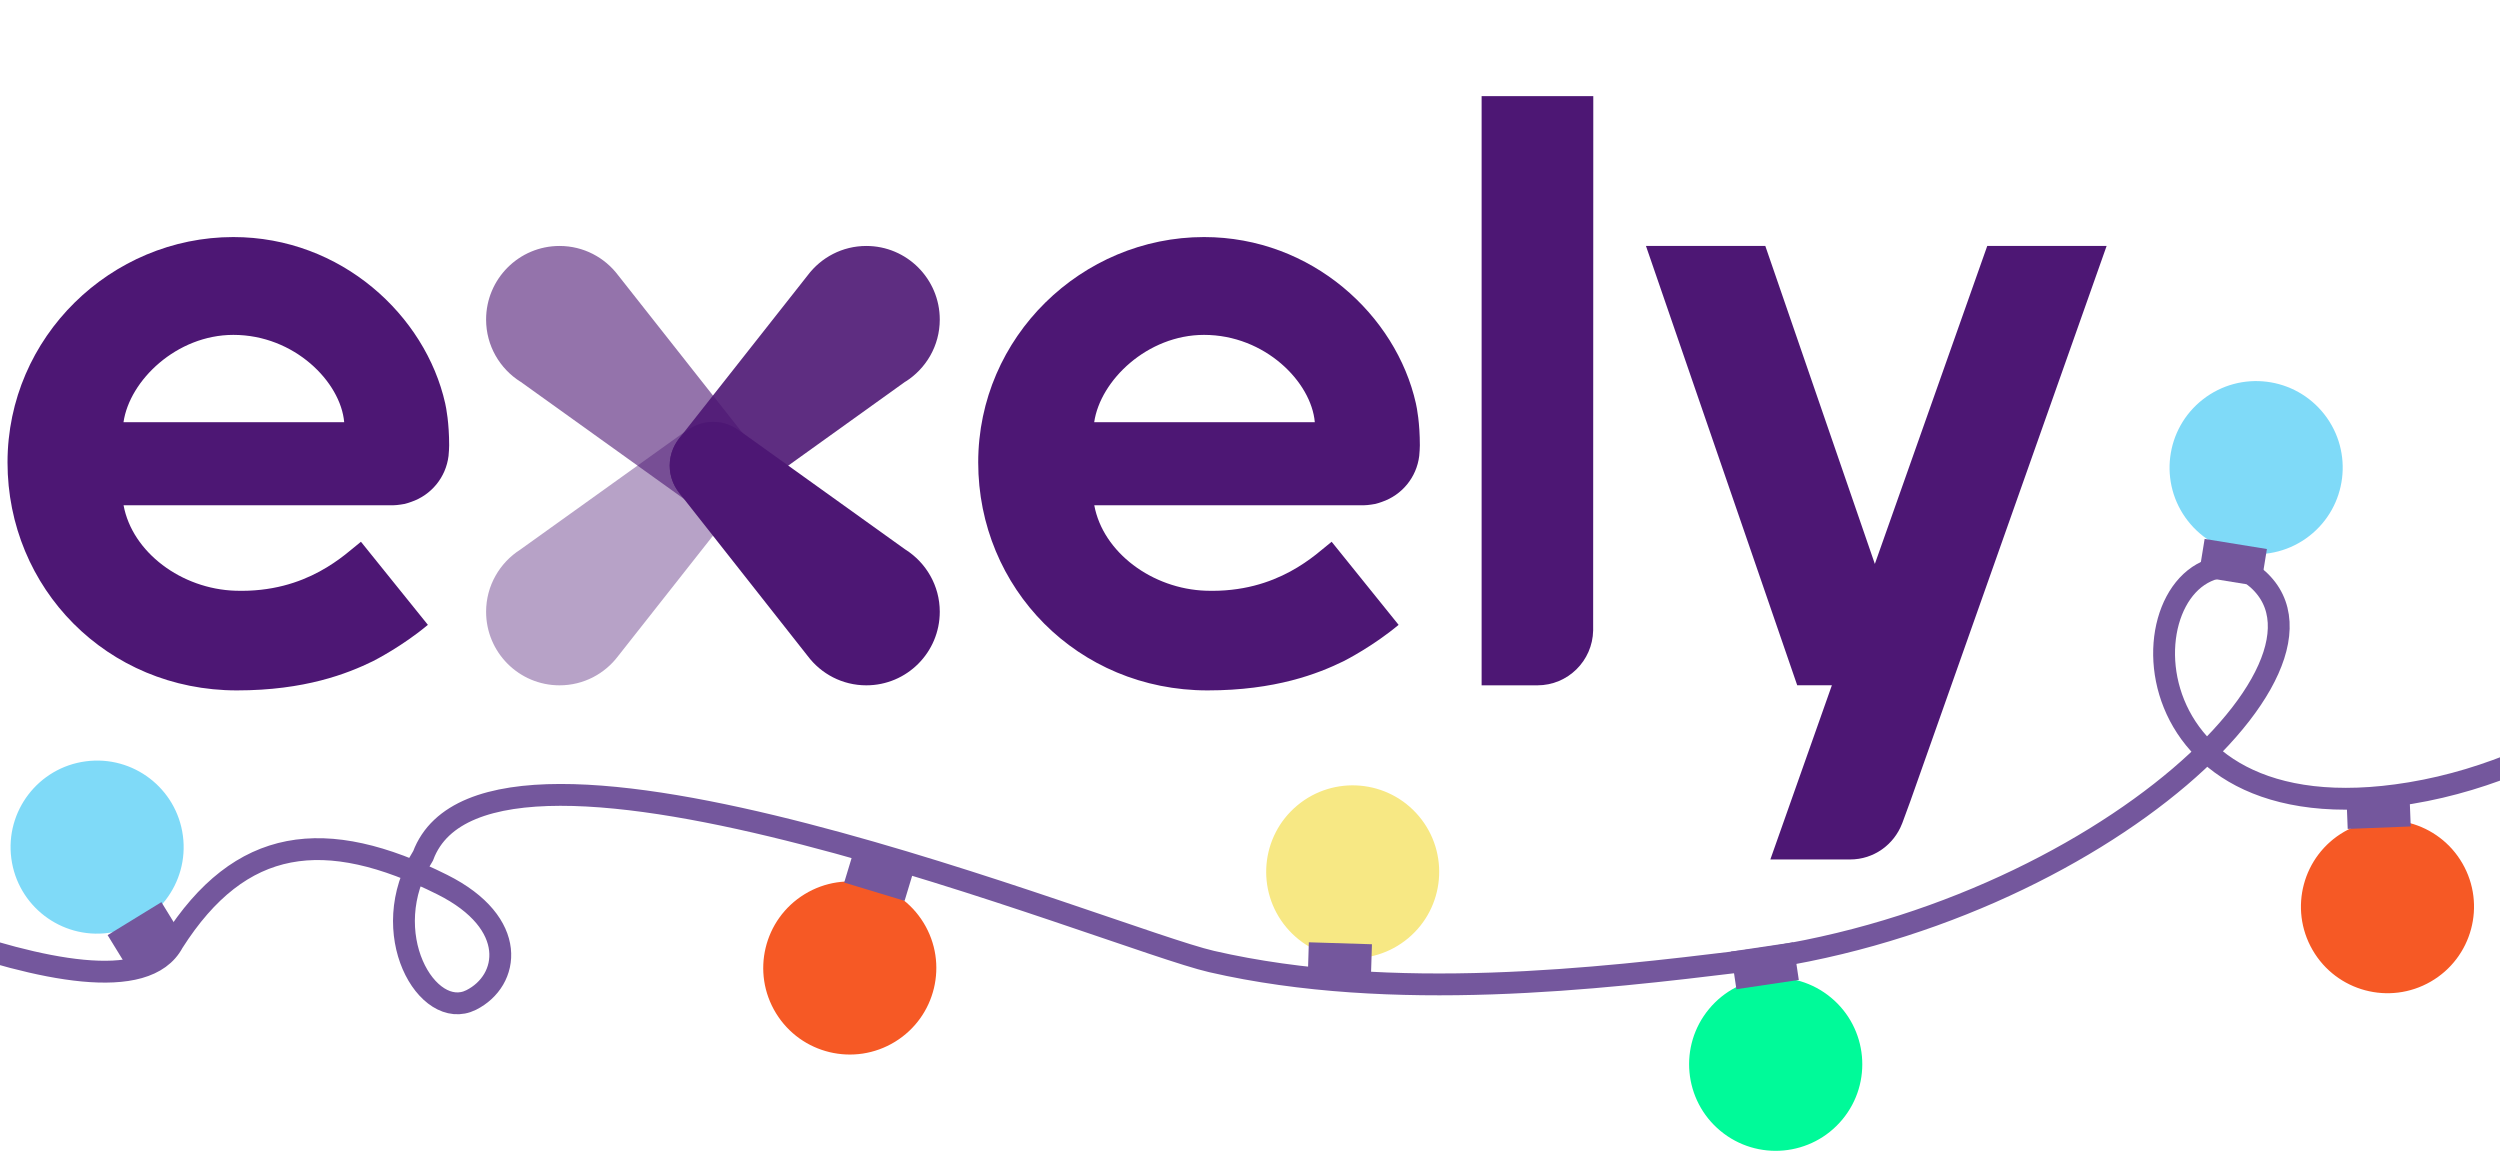 <svg width="130" height="60" viewBox="0 0 130 60" fill="none" xmlns="http://www.w3.org/2000/svg">
<g clip-path="url(#clip0_2847_7469)">
<path d="M142.188 31.518C140.051 34.181 133.692 39.853 125.349 41.24C109.753 43.835 110.502 28.5 116.502 29.5C124.002 33.5 109.25 47.727 90.5 49.999C83.276 50.875 72.419 52.169 63.002 49.999C57.855 48.814 25.431 35.355 22.002 44.5C19.498 48.5 22.23 53.135 24.5 52C26.5 51 26.998 48 22.998 46C16.898 42.95 12.5 43.5 9 49C6.182 54.321 -13.498 44 -12.998 44.5" stroke="#74579D" stroke-width="1.136"/>
<circle cx="4.5" cy="4.5" r="4.5" transform="matrix(-0.639 0.77 0.77 0.639 91.747 49)" fill="#00FA99"/>
<circle cx="4.5" cy="4.5" r="4.5" transform="matrix(-0.866 0.5 0.5 0.866 125.796 41)" fill="#F65925"/>
<rect width="3.281" height="1.978" transform="matrix(-0.989 0.147 0.147 0.989 93.247 49)" fill="#74579D"/>
<circle cx="4.5" cy="4.5" r="4.5" transform="matrix(-0.789 0.615 0.615 0.789 118.102 18)" fill="#7FDAF8"/>
<circle cx="4.5" cy="4.5" r="4.5" transform="matrix(-0.767 0.641 0.641 0.767 70.907 39)" fill="#F7E884"/>
<rect width="3.281" height="1.978" transform="matrix(-0.987 -0.16 -0.16 0.987 117.879 28.549)" fill="#74579D"/>
<rect width="3.281" height="1.978" transform="matrix(-0.999 0.039 0.039 0.999 125.281 41)" fill="#74579D"/>
<circle cx="5.05" cy="44.05" r="4.5" transform="rotate(172.488 5.05 44.05)" fill="#7FDAF8"/>
<path opacity="0.9" d="M47.079 19.843L38.538 25.97L38.53 25.963C38.139 26.287 37.645 26.487 37.097 26.487C35.842 26.487 34.825 25.468 34.825 24.21C34.825 23.694 35.003 23.217 35.294 22.832V22.825L42.001 14.315C42.698 13.389 43.801 12.79 45.049 12.79C47.158 12.79 48.868 14.504 48.868 16.616C48.868 17.98 48.153 19.17 47.083 19.847L47.079 19.843Z" fill="#4D1774"/>
<path opacity="0.6" d="M27.058 19.843L35.604 25.97L35.611 25.963C36.002 26.287 36.496 26.486 37.044 26.486C38.299 26.486 39.316 25.468 39.316 24.21C39.316 23.694 39.139 23.216 38.847 22.832L38.854 22.825L32.144 14.315C31.447 13.389 30.344 12.79 29.096 12.79C26.987 12.79 25.277 14.504 25.277 16.616C25.277 17.98 25.991 19.17 27.058 19.847V19.843Z" fill="#4D1774"/>
<path opacity="0.4" d="M27.058 28.577L35.604 22.454L35.611 22.461C36.002 22.141 36.496 21.938 37.044 21.938C38.299 21.938 39.316 22.956 39.316 24.214C39.316 24.734 39.139 25.208 38.847 25.592L38.854 25.599L32.144 34.113C31.447 35.039 30.344 35.637 29.096 35.637C26.987 35.637 25.277 33.924 25.277 31.812C25.277 30.451 25.991 29.258 27.058 28.577Z" fill="#4D1774"/>
<path d="M47.079 28.577L38.538 22.454L38.53 22.461C38.139 22.141 37.645 21.938 37.097 21.938C35.842 21.938 34.825 22.956 34.825 24.214C34.825 24.734 35.003 25.208 35.294 25.592V25.599L42.001 34.113C42.698 35.039 43.801 35.637 45.049 35.637C47.158 35.637 48.868 33.924 48.868 31.812C48.868 30.451 48.153 29.258 47.083 28.577H47.079Z" fill="#4D1774"/>
<path d="M77.044 5V35.637H79.946C81.528 35.637 82.812 34.366 82.844 32.788L82.851 5H77.044Z" fill="#4D1774"/>
<path d="M109.544 12.787H103.338L97.492 29.325L91.795 12.787H85.589L93.455 35.634H95.258L92.058 44.692H96.208C97.438 44.692 98.48 43.923 98.903 42.84C98.911 42.822 98.918 42.804 98.925 42.786L99.337 41.664L109.544 12.79V12.787Z" fill="#4D1774"/>
<path d="M71.528 26.201C71.642 26.173 71.752 26.137 71.859 26.098C72.897 25.745 73.662 24.83 73.8 23.708C73.818 23.608 73.832 23.213 73.832 23.156C73.832 21.995 73.68 21.211 73.626 20.976C72.602 16.409 68.225 12.327 62.609 12.327C56.261 12.327 50.867 17.506 50.867 24.046C50.867 30.586 56.038 35.901 62.794 35.901C66.329 35.901 68.544 35.028 69.857 34.387C69.967 34.334 71.421 33.586 72.727 32.492C72.727 32.492 69.245 28.168 69.245 28.171C68.456 28.784 66.468 30.839 62.716 30.718C59.917 30.629 57.353 28.723 56.902 26.273H70.938C71.137 26.273 71.525 26.205 71.532 26.201H71.528ZM62.609 17.414C65.785 17.414 68.189 19.868 68.37 21.955H56.898C57.215 19.776 59.665 17.414 62.609 17.414Z" fill="#4D1774"/>
<path d="M21.052 26.201C21.166 26.173 21.276 26.137 21.383 26.098C22.421 25.745 23.186 24.83 23.324 23.708C23.342 23.608 23.356 23.213 23.356 23.156C23.356 21.995 23.203 21.211 23.15 20.976C22.126 16.409 17.748 12.327 12.133 12.327C5.785 12.327 0.391 17.506 0.391 24.046C0.391 30.586 5.561 35.901 12.318 35.901C15.853 35.901 18.068 35.028 19.381 34.387C19.491 34.334 20.945 33.586 22.25 32.492C22.25 32.492 18.769 28.168 18.769 28.171C17.979 28.784 15.992 30.839 12.24 30.718C9.441 30.629 6.877 28.723 6.425 26.273H20.462C20.661 26.273 21.048 26.205 21.055 26.201H21.052ZM12.137 17.414C15.312 17.414 17.716 19.868 17.898 21.955H6.422C6.738 19.776 9.189 17.414 12.133 17.414H12.137Z" fill="#4D1774"/>
<rect width="3.281" height="1.978" transform="matrix(-1 -0.031 -0.031 1 71.341 49.101)" fill="#74579D"/>
<circle cx="44.189" cy="50.336" r="4.5" transform="rotate(-121.527 44.189 50.336)" fill="#F65925"/>
<rect x="47.038" y="46.844" width="3.281" height="1.978" transform="rotate(-163.159 47.038 46.844)" fill="#74579D"/>
<rect x="9.427" y="48.597" width="3.281" height="1.978" transform="rotate(148.463 9.427 48.597)" fill="#74579D"/>
</g>
<defs>
<clipPath id="clip0_2847_7469">
<rect width="130" height="60" fill="white"/>
</clipPath>
</defs>
</svg>
